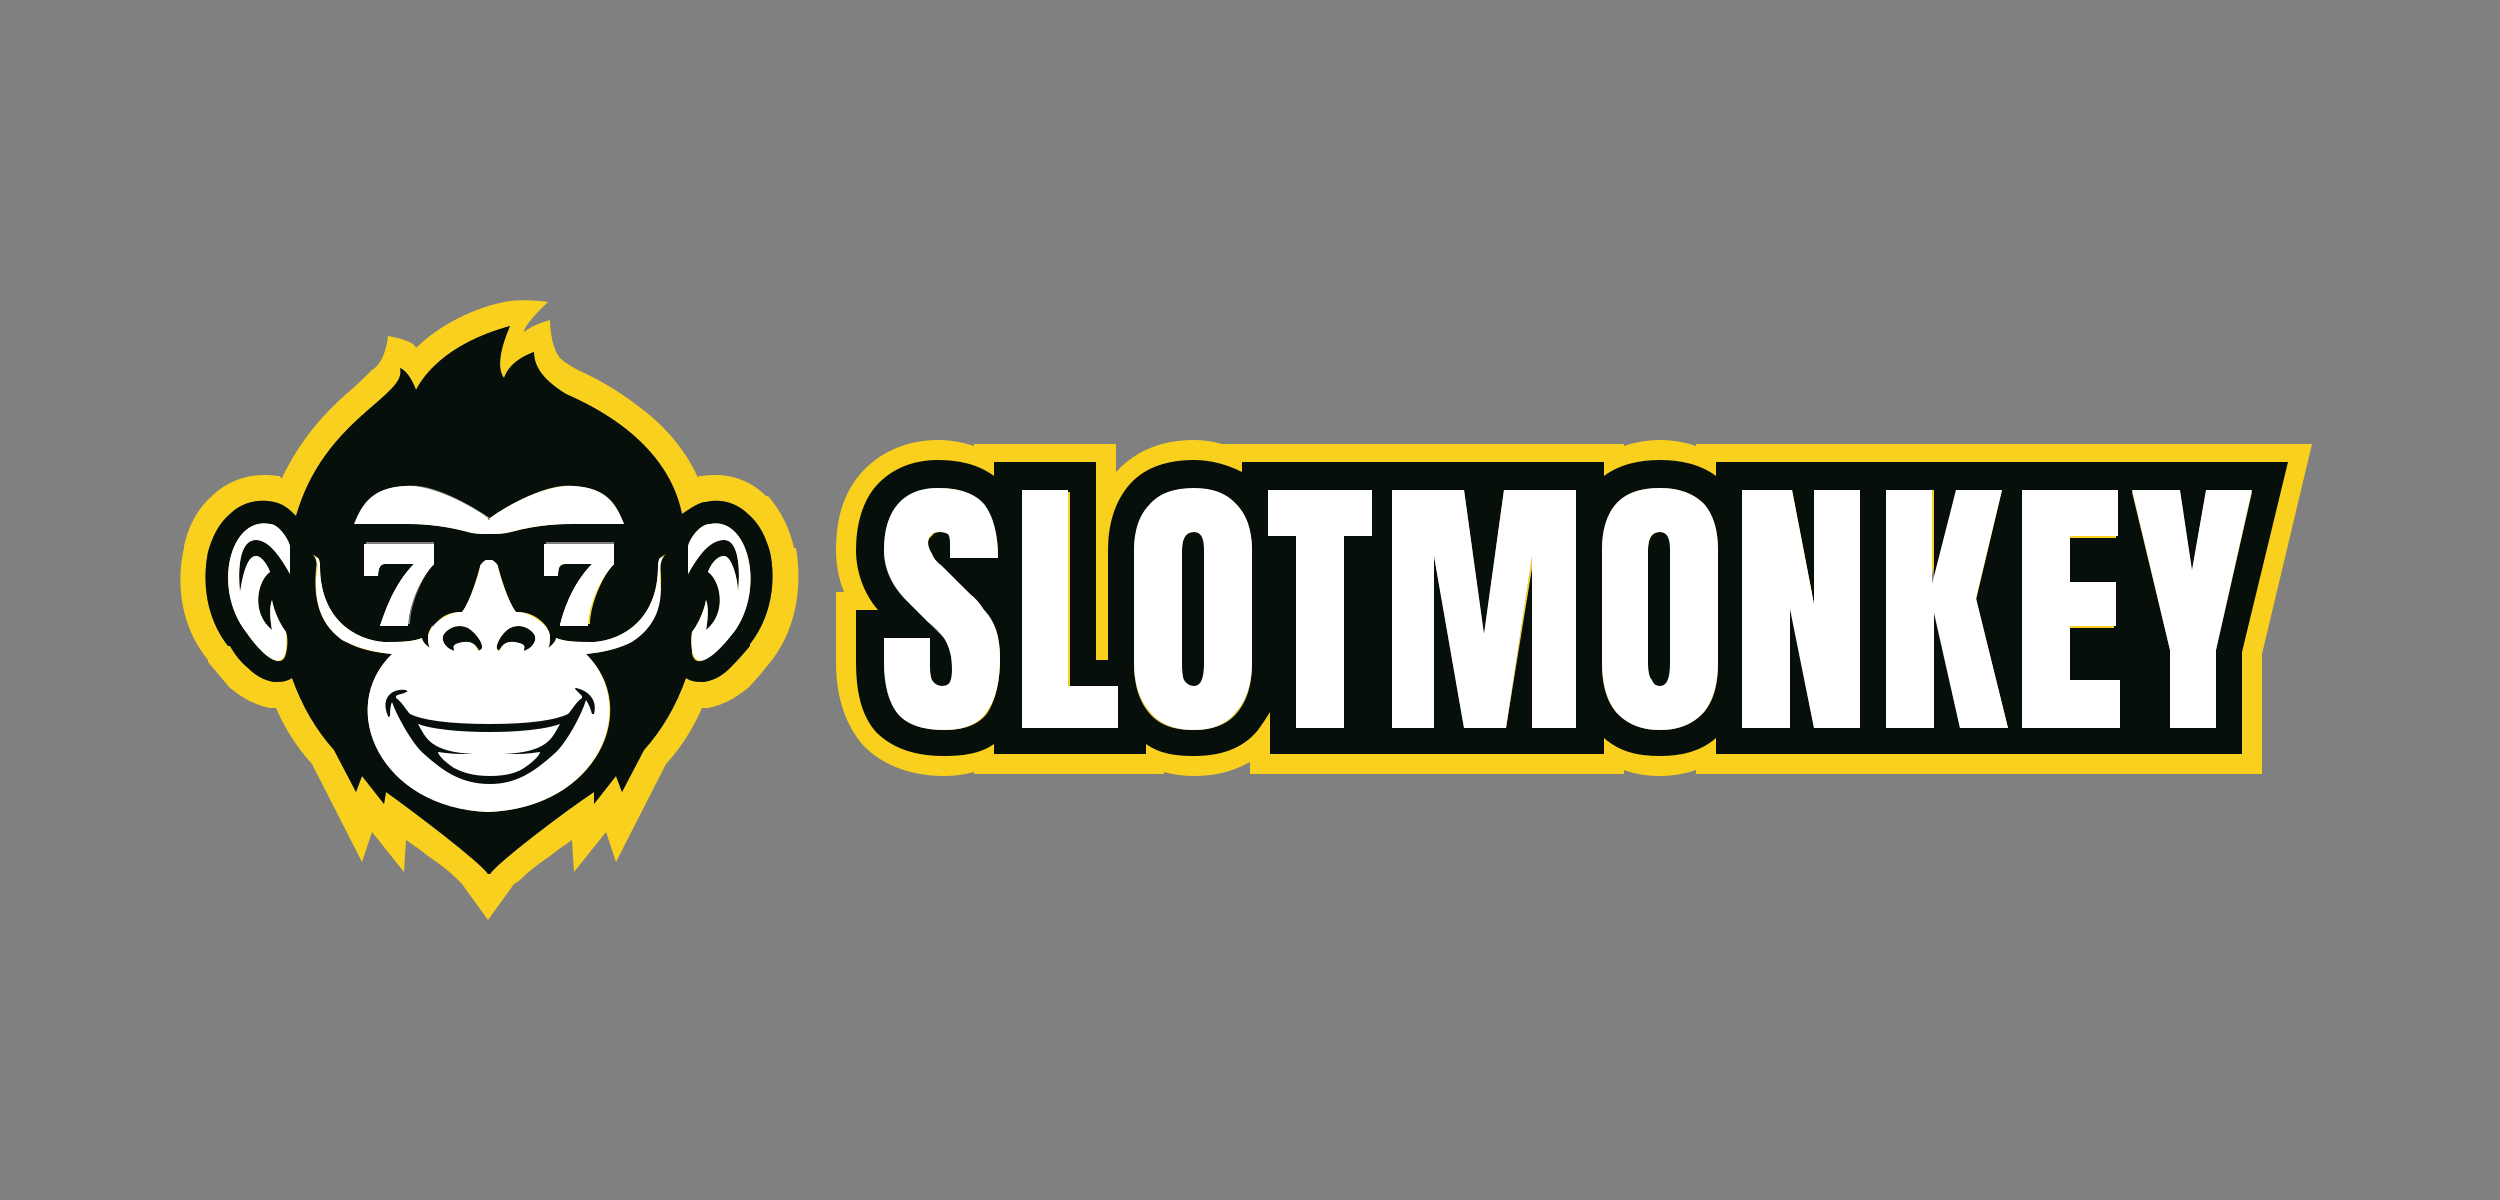 <?xml version="1.0" encoding="UTF-8"?>
<svg xmlns="http://www.w3.org/2000/svg" version="1.2" viewBox="0 0 125 60" width="125" height="60">
  <rect x="0" y="0" width="125" height="60" fill="#808080" stroke="none"/>
  <title>New Project</title>
  <style>
		.s0 { fill: #f9d01e } 
		.s1 { fill: #060f0a } 
		.s2 { fill: #ffffff } 
	</style>
  <path class="s0" d="m26.2 16.6c0.5-0.4 1.3-0.6 1.3-0.6 0 0 0 1.3 0.5 1.9 0.3 0.3 0.9 0.6 0.9 0.6 0.2 0.1 1.6 0.7 3 1.8 1.1 0.8 2.3 2 3 3.6 0-0.1 0.1-0.1 0.2-0.1 1.3-0.2 2.4 0.2 3.2 1h0.1c0.7 0.8 1.1 1.7 1.3 2.6h0.1c0.3 1.7 0.1 3.9-1.2 5.6-0.4 0.5-0.8 1-1.2 1.4-0.4 0.3-1 0.8-2 1q-0.1 0-0.3 0-0.7 1.6-1.8 2.8l-2.5 4.9-0.5-1.5-1.6 2-0.1-1.6q-0.6 0.4-1.1 0.8c-0.6 0.4-1.1 0.8-1.4 1.1q-0.2 0.2-0.4 0.3l-1.3 1.8-1.3-1.8q-0.1-0.1-0.3-0.3c-0.3-0.3-0.8-0.7-1.4-1.1q-0.5-0.4-1.1-0.8l-0.1 1.6-1.6-2-0.5 1.5-2.5-4.9q-1.1-1.2-1.8-2.8-0.2 0-0.3 0c-1-0.2-1.6-0.7-2-1q-0.5-0.6-1.1-1.3v-0.1c-1.4-1.7-1.6-3.9-1.2-5.6v-0.1c0.2-0.9 0.6-1.8 1.4-2.5 0.8-0.8 2-1.2 3.3-1h0.1q0 0.1 0.1 0.1c0.9-1.9 2.1-3.2 3.1-4.1 0.7-0.6 1.1-1 1.4-1.3 0.7-0.4 0.8-1.7 0.8-1.7 0 0 1.3 0.2 1.4 0.6 0.9-0.9 2.5-1.9 4.4-2.3 1-0.2 2.2 0 2.2 0 0 0-1.2 1.1-1.2 1.5zm-0.7-0.3c-3.3 0.9-4.4 2.6-4.7 3.2 0 0-0.3-0.9-0.8-1.1 0.4 1.4-3.8 2.5-5.2 7.4-0.3-0.3-0.6-0.6-1.1-0.7-0.9-0.2-1.7 0.1-2.2 0.6-0.6 0.5-0.9 1.2-1.1 1.9-0.3 1.5-0.1 3.3 1 4.7h0.1q0.4 0.7 0.9 1.1c0.3 0.3 0.7 0.6 1.3 0.7 0.3 0 0.6 0 0.9-0.2 0.5 1.4 1.2 2.6 2.1 3.6l1.1 2.1 0.3-0.8 1.1 1.4 0.1-0.6c1.4 1 4.7 3.5 5.1 4.1q0 0 0 0 0.1 0 0.1 0c0.4-0.6 3.7-3.1 5.2-4.1v0.6l1.1-1.4 0.3 0.8 1.1-2.1c0.9-1 1.6-2.2 2.1-3.6 0.3 0.2 0.6 0.2 0.9 0.2 0.6-0.1 1-0.4 1.3-0.7 0.3-0.3 0.7-0.7 1-1.2 1.1-1.4 1.3-3.2 1-4.6-0.2-0.7-0.5-1.4-1.1-1.9-0.5-0.5-1.3-0.8-2.1-0.6h-0.1c-0.4 0.1-0.8 0.4-1.1 0.6-0.8-3.9-5.1-5.7-5.8-6-1.3-0.8-1.6-1.5-1.6-2.1-1.1 0.4-1.4 1-1.5 1.3-0.3-0.4-0.3-1.2 0.3-2.6zm7.8 11.4c0 0-0.2 0.2-0.3 0.4 0.3 2.8-0.6 4.3-3.7 4.6 2.8 2.7 0.6 7.7-4.9 7.9-5.4-0.3-7.6-5.2-4.8-7.9q-1.3-0.1-2.1-0.5c-1.3-0.6-1.9-1.9-1.7-3.8 0.1-0.5-0.2-0.7-0.2-0.7q0.2 0.1 0.3 0.2c0.1 0.1 0.1 0.4 0.1 0.4 0 2.7 1.8 3.7 3.2 3.8 0.8 0 1.4 0 1.9-0.2 0 0.1 0.1 0.3 0.4 0.5 0-0.1-0.1-0.3-0.1-0.4q0-0.1 0-0.2 0-0.2 0.2-0.5h0.1c0.3-0.5 0.8-0.7 1.3-0.7q0 0 0.1 0c0.4-0.5 0.8-1.9 0.9-2.3 0.1-0.2 0.3-0.3 0.3-0.3h0.3c0 0 0.2 0.1 0.3 0.3 0.1 0.4 0.5 1.8 0.9 2.3q0.1 0 0.1 0c0.5 0 1 0.2 1.4 0.7 0.2 0.3 0.2 0.5 0.2 0.7 0 0.1-0.1 0.3-0.1 0.4 0.3-0.2 0.4-0.4 0.4-0.5 0.5 0.2 1.1 0.2 1.9 0.2 1.4-0.1 3.2-1.1 3.2-3.8 0 0 0-0.3 0.1-0.4q0.1-0.1 0.3-0.2zm-21 3.9c-1.7-2.2-0.8-5.8 1.2-5.4 0.4 0 0.9 0.7 1 1.1v1.4c-0.4-0.7-1-1.7-1.7-1.7-0.9 0-0.9 1.7-0.8 2.6 0.1-0.6 0.3-1.8 0.8-1.8 0.3 0 0.6 0.5 0.7 0.8-0.6 0.4-1 2 0.1 2.9 0 0-0.2-1 0-1.5 0 0 0.1 0.6 0.5 1.3 0.2 0.3 0.2 0.3 0.2 0.3 0.1 0.2 0.1 0.7 0 1.1-0.2 0.8-1.1 0.2-2-1.1zm23.2-5.4c1.9-0.4 2.8 3.2 1.2 5.4l-0.1 0.1c-1 1.2-1.8 1.8-2 1 0-0.3-0.1-0.7 0-1.1 0 0 0 0 0.2-0.3 0.4-0.7 0.5-1.3 0.5-1.3 0.2 0.5 0 1.5 0 1.5 1.1-0.9 0.7-2.5 0.1-2.9 0.1-0.3 0.4-0.8 0.8-0.8 0.4 0 0.7 1.2 0.7 1.8 0.1-0.9 0.1-2.6-0.7-2.6-0.8 0-1.4 1-1.8 1.7v-1.4c0.1-0.4 0.6-1.1 1.1-1.1zm-12.1 5.2c-0.4-0.2-0.9-0.1-1.2 0.3-0.2 0.3 0.1 0.7 0.4 0.8 0.3 0.1-0.1-0.1 0.2-0.3q0.1 0 0.1 0c0 0 0.2-0.1 0.2-0.1q0.2 0 0.3 0c0.5 0 0.5 0.5 0.6 0.4 0.3-0.1-0.1-0.8-0.6-1.1zm3.3 0.3c-0.3-0.4-0.8-0.5-1.2-0.3-0.5 0.3-0.8 1-0.6 1.1 0.1 0.1 0.1-0.4 0.6-0.4 0 0 0.1 0 0.2 0 0.1 0 0.3 0.1 0.3 0.1q0 0 0.1 0c0.3 0.2-0.1 0.4 0.2 0.3 0.3-0.1 0.6-0.5 0.4-0.8zm-5-4.5v1c-0.7 0.7-1.3 2.1-1.3 3.1h-1.4c0.2-0.6 0.7-2.1 1.7-3.1h-1.5c-0.1 0-0.3 0.1-0.3 0.6h-0.7v-1.6zm9 0v1c-0.6 0.7-1.2 2.1-1.2 3.1h-1.5c0.2-0.6 0.7-2.1 1.7-3.1h-1.4c-0.2 0-0.4 0.1-0.4 0.6h-0.6v-1.6zm-6.3-1.2c0.9-0.7 2.9-1.8 4.2-1.7 1.7 0.1 2.2 0.9 2.6 1.9h-2.6c-0.4 0-1.6 0-3.1 0.4-0.3 0.1-0.8 0.1-1.1 0.1-0.2 0-0.7 0-1-0.1-1.5-0.4-2.7-0.4-3.1-0.4h-2.6c0.4-1 0.9-1.8 2.5-1.9 1.4-0.1 3.4 1 4.2 1.7z"></path>
  <path class="s1" d="m22.2 31.7c0.3-0.4 0.8-0.5 1.2-0.3 0.5 0.3 0.9 1 0.6 1.1-0.1 0.2-0.1-0.7-1.2-0.3-0.3 0.2 0.1 0.4-0.2 0.3-0.3-0.1-0.6-0.5-0.4-0.8z"></path>
  <path class="s1" d="m25.5 31.4c0.4-0.2 0.9-0.1 1.2 0.3 0.2 0.3-0.1 0.7-0.4 0.8-0.3 0.1 0.1-0.1-0.2-0.3-1.1-0.4-1.1 0.5-1.2 0.3-0.2-0.1 0.1-0.8 0.6-1.1z"></path>
  <path fill-rule="evenodd" class="s1" d="m25.5 16.3c-0.6 1.4-0.6 2.2-0.3 2.6 0.1-0.3 0.4-0.9 1.5-1.3 0 0.6 0.3 1.3 1.6 2.1 0.6 0.3 5 2 5.8 6 0.3-0.2 0.7-0.5 1.1-0.6h0.1c0.8-0.2 1.6 0.1 2.1 0.6 0.6 0.5 0.9 1.2 1.1 1.9 0.3 1.4 0.1 3.2-1 4.6v0.1q-0.5 0.6-1 1.1c-0.3 0.3-0.7 0.6-1.3 0.7-0.3 0-0.6 0-0.9-0.2-0.5 1.4-1.2 2.6-2.1 3.6l-1.1 2.1-0.3-0.8-1.1 1.4v-0.6c-1.5 1-4.8 3.5-5.2 4.1q0 0-0.1 0 0 0 0 0c-0.4-0.6-3.7-3.1-5.1-4.1l-0.1 0.6-1.1-1.4-0.3 0.8-1.1-2.1c-0.9-1-1.6-2.2-2.1-3.6-0.3 0.2-0.6 0.2-0.9 0.2-0.6-0.1-1-0.4-1.3-0.7q-0.5-0.4-0.9-1.1h-0.1c-1.1-1.4-1.3-3.2-1-4.7 0.2-0.7 0.5-1.4 1.1-1.9 0.5-0.5 1.3-0.8 2.2-0.6 0.5 0.1 0.8 0.4 1.1 0.7 1.4-4.9 5.6-6 5.2-7.4 0.5 0.2 0.8 1.1 0.8 1.1 0.3-0.6 1.4-2.3 4.7-3.2zm7.8 11.4q-0.2 0.1-0.3 0.2c-0.1 0.1-0.1 0.4-0.1 0.4 0 2.7-1.8 3.7-3.2 3.8-0.8 0-1.4 0-1.9-0.2 0 0.1-0.1 0.3-0.4 0.5 0-0.1 0.1-0.3 0.1-0.4 0-0.2 0-0.4-0.2-0.7-0.4-0.5-0.9-0.7-1.4-0.7q0 0-0.1 0c-0.4-0.5-0.8-1.9-0.9-2.3-0.1-0.2-0.3-0.3-0.3-0.3h-0.3c0 0-0.2 0.1-0.3 0.3-0.1 0.4-0.5 1.8-0.9 2.3q-0.1 0-0.1 0c-0.5 0-1 0.2-1.3 0.7h-0.1q-0.2 0.3-0.2 0.5 0 0 0 0 0 0.1 0 0.2c0 0.1 0.1 0.3 0.1 0.4-0.3-0.2-0.4-0.4-0.4-0.5-0.5 0.2-1.1 0.2-1.9 0.2-1.4-0.1-3.2-1.1-3.2-3.8 0 0 0-0.3-0.1-0.4q-0.1-0.1-0.3-0.2c0 0 0.3 0.2 0.2 0.7-0.2 1.9 0.4 3.2 1.7 3.8q0.8 0.4 2.1 0.5c-2.8 2.7-0.6 7.7 4.8 7.9 5.5-0.2 7.7-5.2 4.9-7.9 3.1-0.3 4-1.8 3.7-4.6 0.1-0.2 0.3-0.4 0.3-0.4zm-19.8-1.5c-2-0.4-2.9 3.2-1.2 5.4 0.9 1.3 1.8 1.9 2 1.1 0.1-0.4 0.1-0.9 0-1.1 0 0 0 0-0.2-0.3-0.4-0.7-0.5-1.3-0.5-1.3-0.2 0.5 0 1.5 0 1.5-1.1-0.9-0.7-2.5-0.1-2.9-0.1-0.3-0.4-0.8-0.7-0.8-0.5 0-0.7 1.2-0.8 1.8-0.1-0.9-0.1-2.6 0.8-2.6 0.7 0 1.3 1 1.7 1.7v-1.4c-0.1-0.4-0.6-1.1-1-1.1zm23.2 5.4c1.6-2.2 0.7-5.8-1.2-5.4-0.5 0-1 0.7-1.1 1.1v1.4c0.4-0.7 1-1.7 1.8-1.7 0.8 0 0.8 1.7 0.7 2.6 0-0.6-0.3-1.8-0.7-1.8-0.4 0-0.7 0.5-0.8 0.8 0.6 0.4 1 2-0.1 2.9 0 0 0.2-1 0-1.5 0 0-0.1 0.6-0.5 1.3-0.2 0.3-0.2 0.3-0.2 0.3-0.1 0.4 0 0.8 0 1.1 0.2 0.8 1 0.2 2-1zm-18.4-2.9h0.6c0-0.4 0.2-0.5 0.4-0.5h1.4c-1 1-1.5 2.4-1.6 3h1.4c0-0.9 0.6-2.4 1.2-3v-1.1h-3.4zm9 0h0.6c0-0.4 0.2-0.5 0.4-0.5h1.4c-1 1-1.5 2.4-1.7 3h1.5c0-0.9 0.6-2.4 1.2-3v-1.1h-3.4zm1.4-4.4c-1.3-0.2-3.4 1-4.2 1.6q0 0 0 0 0 0 0 0c-0.9-0.6-2.9-1.8-4.2-1.6-1.7 0.1-2.1 0.9-2.5 1.9h2.6c0.4 0 1.6 0 3 0.4 0.4 0.1 0.8 0.1 1.1 0.1 0.2 0 0.7 0 1.1-0.1 1.4-0.4 2.6-0.4 3-0.4h2.6c-0.4-1-0.8-1.8-2.5-1.9z"></path>
  <path fill-rule="evenodd" class="s2" d="m15.7 27.8q0 0 0 0 0.1 0.1 0.2 0.1c0.1 0.1 0.1 0.4 0.1 0.4 0 2.7 1.8 3.7 3.2 3.8 0.8 0 1.4 0 1.9-0.2 0 0.1 0.1 0.3 0.4 0.5-0.1-0.1-0.1-0.4-0.1-0.6 0 0 0.1-0.5 0.6-0.8 0.5-0.4 1-0.4 1-0.4q0 0 0.1 0c0.4-0.5 0.8-1.8 0.9-2.2q0 0 0-0.1c0.1-0.2 0.3-0.3 0.3-0.3h0.3c0 0 0.2 0.1 0.3 0.3q0 0.1 0 0.1c0.1 0.4 0.5 1.7 0.9 2.2q0.1 0 0.1 0c0 0 0.5 0 1 0.4 0.6 0.4 0.6 0.8 0.6 0.8q0 0 0 0c0 0.2 0 0.5-0.1 0.6 0.3-0.2 0.4-0.4 0.4-0.5 0.5 0.2 1.1 0.2 1.9 0.2 1.4-0.1 3.2-1.1 3.2-3.8 0 0 0-0.3 0.1-0.4q0.1 0 0.2-0.1 0 0 0 0c-0.2 0.3-0.2 0.6-0.2 1.1 0.1 0.9 0.1 2.2-1.4 3.2-0.6 0.3-1.3 0.5-2.3 0.6 2.7 2.7 0.6 7.7-4.9 7.9-5.4-0.2-7.6-5.2-4.8-7.9-1.1-0.1-1.9-0.4-2.5-0.7-1.3-1-1.3-2.2-1.3-3.1 0.1-0.5 0.1-0.9-0.1-1.1zm7 4.7c0-0.1-0.1-0.2 0.1-0.3 0.8-0.3 1 0.1 1.1 0.3 0.1 0 0.1 0.1 0.1 0 0.3-0.1-0.1-0.8-0.6-1.1-0.4-0.2-0.9-0.1-1.2 0.3-0.2 0.3 0.1 0.7 0.4 0.8 0.1 0.1 0.1 0 0.1 0zm3.6 0c0.3-0.1 0.6-0.5 0.4-0.8-0.3-0.4-0.8-0.5-1.2-0.3-0.5 0.3-0.8 1-0.6 1.1 0 0.1 0 0 0.1 0 0.1-0.2 0.3-0.6 1.1-0.3 0.2 0.1 0.1 0.2 0.1 0.3 0 0 0 0.1 0.1 0z"></path>
  <path class="s2" d="m24.5 26h-0.1v-0.1c-0.8-0.6-2.8-1.7-4.2-1.6-1.6 0.1-2.1 0.9-2.5 1.9h2.6c0.4 0 1.6 0 3.1 0.4 0.3 0.1 0.7 0.1 1 0.1q0 0 0 0h0.1q0 0 0 0c0.3 0 0.7 0 1-0.1 1.5-0.4 2.7-0.4 3.1-0.4h2.6c-0.4-1-0.9-1.8-2.5-1.9-1.4-0.1-3.4 1-4.2 1.6z"></path>
  <path class="s2" d="m18.2 27.2h3.5v1c-0.7 0.7-1.3 2.1-1.3 3.1h-1.4c0.2-0.6 0.7-2.1 1.7-3.1h-1.5c-0.1 0-0.3 0.1-0.3 0.6h-0.7z"></path>
  <path class="s2" d="m27.2 27.2h3.5v1c-0.7 0.7-1.3 2.1-1.3 3.1h-1.4c0.1-0.6 0.6-2.1 1.6-3.1h-1.4c-0.2 0-0.3 0.1-0.3 0.6h-0.7z"></path>
  <path class="s2" d="m14.5 27.3c-0.1-0.4-0.6-1.1-1-1.1-2-0.4-2.9 3.2-1.2 5.4 1.2 1.7 2.2 2.1 2 0-0.6-0.8-0.7-1.6-0.7-1.6-0.2 0.5 0 1.5 0 1.5-1.1-0.9-0.7-2.5-0.1-2.9-0.1-0.3-0.4-0.8-0.7-0.8-0.5 0-0.7 1.2-0.8 1.8-0.1-0.9-0.1-2.6 0.8-2.6 0.7 0 1.3 1 1.7 1.7z"></path>
  <path class="s2" d="m34.4 27.3c0.1-0.4 0.6-1.1 1.1-1.1 1.9-0.4 2.8 3.2 1.2 5.4-1.3 1.7-2.3 2.1-2.1 0 0.6-0.8 0.7-1.6 0.7-1.6 0.2 0.5 0 1.5 0 1.5 1.1-0.9 0.7-2.5 0.1-2.9 0.1-0.3 0.4-0.8 0.8-0.8 0.4 0 0.7 1.2 0.7 1.8 0.1-0.9 0.1-2.6-0.7-2.6-0.8 0-1.4 1-1.8 1.7z"></path>
  <path class="s2" d="m18.2 27.2h3.5v1c-0.7 0.7-1.3 2.1-1.3 3.1h-1.4c0.2-0.6 0.7-2.1 1.7-3.1h-1.5c-0.1 0-0.3 0.1-0.3 0.6h-0.7z"></path>
  <path class="s2" d="m27.2 27.2h3.5v1c-0.7 0.7-1.3 2.1-1.3 3.1h-1.4c0.1-0.6 0.6-2.1 1.6-3.1h-1.4c-0.2 0-0.3 0.1-0.3 0.6h-0.7z"></path>
  <path fill-rule="evenodd" class="s1" d="m28.8 34.5c-0.1-0.1 0-0.1 0-0.1 0.5 0.1 1.1 0.5 0.9 1.3 0 0-0.1 0-0.1 0q-0.1-0.4-0.3-0.7c-0.2 0.7-1 2.2-1.6 2.7-1 0.9-1.9 1.5-3.2 1.5q0 0 0 0c-1.4 0-2.3-0.6-3.3-1.5-0.6-0.5-1.4-2-1.6-2.6q-0.1 0.2-0.1 0.7c0 0-0.1 0.1-0.1 0-0.4-0.9 0.2-1.4 0.9-1.3 0.1 0.1 0.1 0.1 0 0.1-0.1 0.1-0.4 0.1-0.5 0.2q0 0.1 0 0.1c0.3 0.2 0.5 0.6 0.7 0.8 0.6 0.3 1.9 0.5 4 0.5 2 0 3.3-0.2 3.9-0.5 0.2-0.2 0.4-0.6 0.7-0.8q0-0.1 0-0.1-0.2-0.2-0.3-0.3zm-0.8 1.7c-1.1 0.4-3.2 0.4-3.5 0.4-0.4 0-2.5 0-3.6-0.4 0.4 0.7 0.6 1.4 2.8 1.5q-0.2 0-0.5 0c-0.8 0-1.2-0.1-1.3-0.1 0 0.1 0.2 0.4 0.8 0.8 0.4 0.2 0.9 0.4 1.8 0.4 0.9 0 1.4-0.2 1.7-0.4 0.6-0.4 0.8-0.7 0.8-0.8-0.1 0-0.5 0.1-1.2 0.1q-0.4 0-0.6 0c2.2-0.1 2.4-0.8 2.8-1.5z"></path>
  <path class="s0" d="m83 22q0.9 0 1.8 0.3v-0.1h30.8l-2.5 10.5v6h-28.3v-0.2q-0.9 0.3-1.8 0.3-1 0-1.8-0.3v0.2h-18.7v-0.6c-0.9 0.5-1.8 0.7-2.8 0.7q-0.8 0-1.5-0.2v0.1h-9.5v-0.1q-0.7 0.2-1.5 0.2c-1.4 0-3-0.4-4.1-1.6-1-1.2-1.3-2.7-1.3-4.1v-3.5h0.4q-0.4-1-0.4-2.1c0-1.4 0.3-2.8 1.3-3.9 1-1.1 2.4-1.6 3.8-1.6 0.6 0 1.2 0.1 1.8 0.3v-0.1h7.1v1.4q0 0 0 0c1.1-1.2 2.5-1.6 3.9-1.6q0.7 0 1.4 0.2h20.1v0.1q0.9-0.3 1.8-0.3zm-23.3 2.4q-1.5 0-2.2 0.8-0.8 0.8-0.8 2.3v5.6q0 1.6 0.8 2.5 0.7 0.9 2.2 0.9 1.4 0 2.1-0.9 0.8-0.9 0.8-2.5v-5.6q0-1.5-0.8-2.3-0.7-0.8-2.1-0.8zm23.3 0q-1.5 0-2.2 0.8-0.7 0.8-0.7 2.3v5.6q0 1.6 0.7 2.5 0.8 0.9 2.2 0.9 1.4 0 2.2-0.9 0.7-0.9 0.7-2.5v-5.6q0-1.5-0.7-2.3-0.8-0.8-2.2-0.8zm-19.6 0.1v2.3h1.4v9.6h2.4v-9.6h1.4v-2.3zm6.2 0v11.9h2.1v-8.6l1.4 8.6h2.2l1.3-8.6v8.6h2.2v-11.9h-3.6l-1 7.2-1-7.2zm37 0l1.9 8v3.9h2.3v-3.9l1.8-8h-2.3l-0.7 4-0.6-4zm-16 0v5.7l-1.1-5.7h-2.4v11.9h2.3v-6l1.2 6h2.3v-11.9zm-39.6 0v11.9h4.8v-2.1h-2.4v-9.8zm50 0v11.9h4.9v-2.4h-2.4v-2.7h2.2v-2.2h-2.2v-2.3h2.3v-2.3zm-40.9 8.7q0 1.1-0.5 1.1-0.3 0-0.5-0.3-0.1-0.2-0.1-0.7v-0.1-5.7q0-0.9 0.6-0.9 0.5 0 0.5 0.8v5.8zm23.3 0q0 1.1-0.5 1.1-0.3 0-0.5-0.3-0.1-0.2-0.1-0.8v-5.8q0-0.9 0.6-0.9 0.5 0 0.5 0.9zm-36-5.3h2.4q0-1.8-0.7-2.7-0.7-0.8-2.3-0.8-1.3 0-2.1 0.8-0.7 0.8-0.7 2.3 0 1.4 1.2 2.6l1.1 1q0.5 0.4 0.7 0.8 0.3 0.3 0.4 0.7 0.1 0.3 0.1 0.9 0 0.4-0.1 0.6-0.1 0.2-0.4 0.2-0.4 0-0.5-0.3-0.1-0.2-0.1-0.6v-1.5h-2.4v1.2q0 1.7 0.8 2.5 0.7 0.9 2.3 0.9 1.5 0 2.2-1 0.6-0.9 0.6-2.6 0-0.8-0.2-1.4-0.2-0.6-0.6-1-0.3-0.5-0.7-0.9l-1.4-1.3q-0.4-0.3-0.5-0.6-0.2-0.3-0.2-0.6 0-0.2 0.1-0.4 0.2-0.1 0.5-0.1 0.2 0 0.3 0.1 0.2 0.1 0.2 0.4zm46.8 8.4h2.3v-5.7l1.3 5.7h2.5l-1.6-6.4 1.3-5.4h-2.4l-1.1 4.7v-4.7h-2.3z"></path>
  <path class="s1" d="m54.8 33h0.6v-5.5c0-1.2 0.3-2.4 1.1-3.3 0.8-0.9 2-1.2 3.2-1.2 0.8 0 1.6 0.2 2.4 0.6v-0.5h18.1v0.7c0.8-0.6 1.8-0.8 2.8-0.8 1 0 2 0.2 2.8 0.8v-0.7h28.6l-2.3 9.5v5.1h-26.3v-0.8c-0.8 0.7-1.8 0.9-2.8 0.9-1.1 0-2-0.2-2.8-0.9v0.8h-16.7v-2.1q-0.3 0.5-0.6 0.9c-0.8 1-2 1.3-3.2 1.3-0.9 0-1.7-0.1-2.4-0.6v0.5h-7.6v-0.5c-0.7 0.5-1.6 0.6-2.5 0.6-1.3 0-2.5-0.3-3.4-1.2-0.8-0.9-1-2.2-1-3.5v-2.6h1.1c-0.7-0.8-1.1-1.9-1.1-3 0-1.2 0.3-2.4 1-3.2 0.8-0.9 1.9-1.3 3.1-1.3 1 0 2 0.2 2.8 0.8v-0.7h5.1zm32.3 3.4h2.4v-5.9l1.2 5.9h2.3v-11.9h-2.3v5.7l-1.1-5.7h-2.5zm19.5-11.8l1.9 7.9v3.9h2.3v-3.9l1.8-7.9h-2.3l-0.7 4-0.6-4zm-5.5 0v11.8h4.9v-2.3h-2.5v-2.7h2.2v-2.2h-2.2v-2.3h2.3v-2.3zm-33.9 11.8v-9.6h1.4v-2.2h-5.2v2.2h1.4v9.6zm-16.1-11.8v11.8h4.8v-2h-2.4v-9.8zm5.6 8.6q0 1.6 0.8 2.5 0.7 0.8 2.1 0.8h0.1q1.4 0 2.1-0.8 0.8-0.9 0.8-2.5v-5.6q0-1.6-0.8-2.4-0.7-0.7-2.1-0.7-1.5 0-2.2 0.7v0.1q-0.8 0.8-0.8 2.3zm26.3-8.8q-1.5 0-2.2 0.8-0.7 0.8-0.7 2.3v5.7q0 1.6 0.7 2.4 0.8 0.9 2.2 0.9 1.4 0 2.2-0.9 0.7-0.8 0.7-2.4v-5.7q0-1.5-0.7-2.3-0.8-0.8-2.2-0.8zm-38.8 3.1q0 1.5 1.2 2.6l1 1q0.5 0.5 0.8 0.8 0.2 0.3 0.3 0.7 0.1 0.4 0.1 0.9 0 0.4-0.1 0.6-0.1 0.2-0.4 0.2-0.3 0-0.5-0.2-0.1-0.2-0.1-0.7v-1.4h-2.3v1.1q0 1.8 0.7 2.6 0.7 0.8 2.3 0.8 1.6 0 2.2-0.9 0.6-1 0.6-2.7 0-0.8-0.2-1.4-0.2-0.5-0.6-1-0.3-0.4-0.7-0.8l-1.4-1.3q-0.4-0.4-0.5-0.7-0.2-0.3-0.2-0.5 0-0.3 0.2-0.4 0.1-0.2 0.4-0.2 0.2 0 0.4 0.1 0.1 0.2 0.1 0.4v0.8h2.4q0-1.7-0.7-2.6-0.7-0.9-2.3-0.9-1.3 0-2 0.8-0.7 0.8-0.7 2.3zm16 5.8q0 1-0.5 1-0.3 0-0.5-0.2-0.1-0.2-0.1-0.7v-0.1-5.8q0-0.9 0.6-0.9 0.5 0 0.5 0.9v5.8zm23.3 0q0 1-0.5 1-0.3 0-0.4-0.2-0.2-0.3-0.2-0.8v-5.8q0-0.9 0.6-0.9 0.5 0 0.5 0.9zm-13.9 3.1h2.1v-8.6l1.5 8.6h2.1l1.4-8.6v8.6h2.1v-11.9h-3.6l-1 7.3-1-7.3h-3.6zm24.7 0h2.4v-5.7l1.3 5.7h2.4l-1.6-6.4 1.3-5.5h-2.3l-1.1 4.8v-4.8h-2.4z"></path>
  <path class="s2" d="m47.2 36.5q-1.6 0-2.3-0.8-0.7-0.9-0.7-2.6v-1.2h2.3v1.5q0 0.4 0.1 0.6 0.2 0.3 0.5 0.3 0.3 0 0.4-0.2 0.1-0.2 0.1-0.6 0-0.6-0.1-0.9-0.1-0.4-0.3-0.7-0.3-0.4-0.8-0.8l-1-1q-1.2-1.2-1.2-2.6 0-1.5 0.7-2.3 0.7-0.8 2-0.8 1.6 0 2.3 0.8 0.7 0.9 0.7 2.7h-2.4v-0.8q0-0.3-0.1-0.4-0.2-0.1-0.4-0.1-0.3 0-0.4 0.1-0.2 0.2-0.2 0.4 0 0.3 0.2 0.6 0.1 0.3 0.5 0.6l1.4 1.4q0.4 0.3 0.7 0.8 0.4 0.4 0.6 1 0.2 0.6 0.2 1.4 0 1.7-0.6 2.6-0.6 1-2.2 1z"></path>
  <path class="s2" d="m51.1 36.4v-11.9h2.3v9.8h2.5v2.1z"></path>
  <path class="s2" d="m59.7 36.5q-1.5 0-2.2-0.9-0.8-0.9-0.8-2.5v-5.6q0-1.5 0.8-2.3 0.7-0.8 2.2-0.8 1.4 0 2.1 0.8 0.8 0.8 0.8 2.3v5.6q0 1.6-0.8 2.5-0.7 0.9-2.1 0.9zm0-2.2q0.5 0 0.5-1.1v-5.8q0-0.8-0.5-0.8-0.6 0-0.6 0.9v5.7q0 0.6 0.1 0.8 0.2 0.3 0.5 0.3z"></path>
  <path class="s2" d="m64.8 36.4v-9.6h-1.4v-2.3h5.2v2.3h-1.4v9.6z"></path>
  <path class="s2" d="m69.6 36.4v-11.9h3.6l1 7.2 1-7.2h3.6v11.9h-2.2v-8.6l-1.3 8.6h-2.1l-1.5-8.6v8.6z"></path>
  <path class="s2" d="m83 36.5q-1.4 0-2.2-0.9-0.7-0.9-0.7-2.5v-5.6q0-1.5 0.7-2.3 0.7-0.8 2.2-0.8 1.4 0 2.2 0.8 0.7 0.8 0.7 2.3v5.6q0 1.6-0.7 2.5-0.8 0.9-2.2 0.9zm0-2.2q0.5 0 0.5-1.1v-5.8q0-0.8-0.5-0.8-0.6 0-0.6 0.9v5.7q0 0.6 0.2 0.8 0.1 0.3 0.4 0.3z"></path>
  <path class="s2" d="m87.1 36.4v-11.9h2.5l1.1 5.7v-5.7h2.3v11.9h-2.3l-1.2-6v6z"></path>
  <path class="s2" d="m94.3 36.4v-11.9h2.3v4.7l1.2-4.7h2.3l-1.3 5.4 1.6 6.5h-2.4l-1.3-5.8v5.8z"></path>
  <path class="s2" d="m101.1 36.4v-11.9h4.8v2.3h-2.4v2.3h2.3v2.2h-2.3v2.7h2.5v2.4z"></path>
  <path class="s2" d="m108.5 36.4v-3.9l-1.9-8h2.4l0.6 4 0.7-4h2.3l-1.8 8v3.9z"></path>
</svg>
